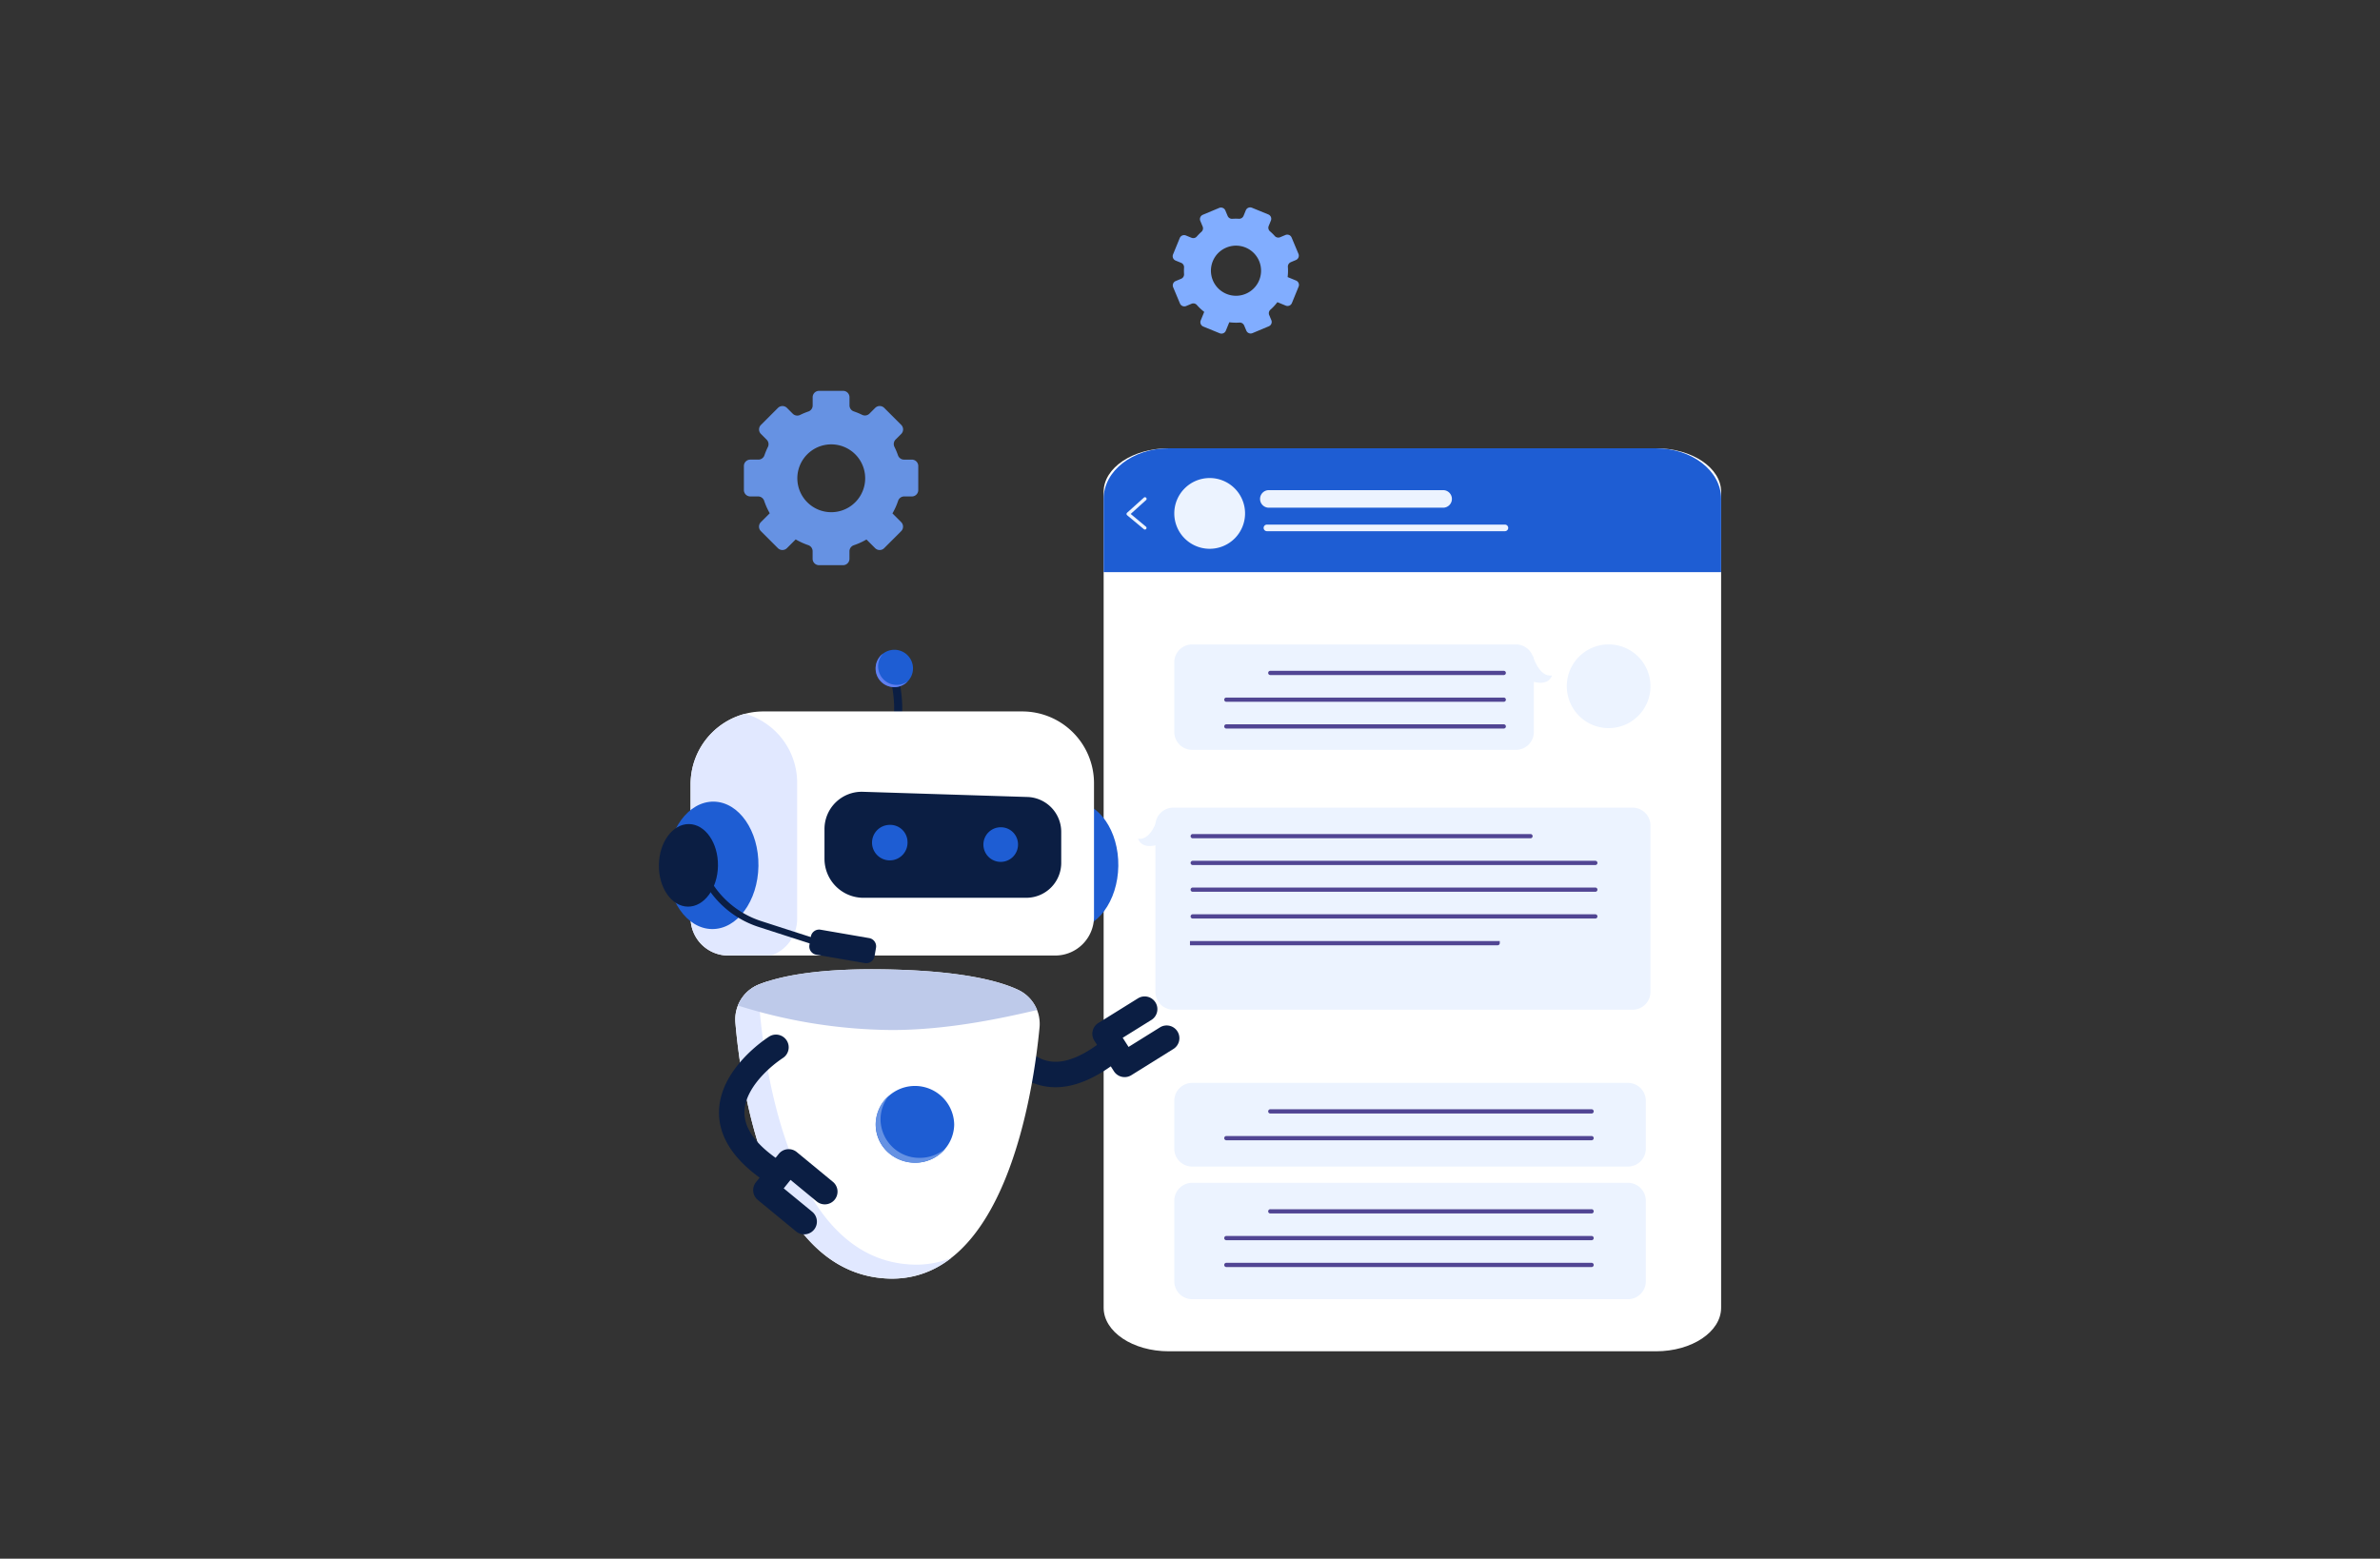 <svg xmlns="http://www.w3.org/2000/svg" width="345" height="226" viewBox="0 0 345 226">
  <rect x="0" y="0" width="345" height="226" fill="#333333" stroke="none"/>
  <g id="Group_153837" data-name="Group 153837" transform="translate(4314 902)">
    <rect id="Rectangle_21046" data-name="Rectangle 21046" width="345" height="226" transform="translate(-4314 -902)" fill="none"/>
    <g id="Group_153839" data-name="Group 153839" transform="translate(-4218.49 -871.933)">
      <g id="Group_153840" data-name="Group 153840" transform="translate(0 0.003)">
        <path id="Path_120400" data-name="Path 120400" d="M494.649,225.813v118.3c0,3.487-4.224,6.314-9.435,6.314H414.576c-5.211,0-9.435-2.827-9.435-6.314v-118.3c0-3.488,4.224-6.314,9.435-6.314h70.638c5.211,0,9.435,2.827,9.435,6.314" transform="translate(-340.669 -184.57)" fill="#fff"/>
        <path id="Path_120401" data-name="Path 120401" d="M494.649,226.812v10.64H405.14v-10.64c0-4.04,4.224-7.314,9.435-7.314h70.638c5.211,0,9.435,3.274,9.435,7.314" transform="translate(-340.669 -184.569)" fill="#1e5dd3"/>
        <path id="Path_120402" data-name="Path 120402" d="M479.75,251.729a5.129,5.129,0,1,1-5.129-5.129,5.129,5.129,0,0,1,5.129,5.129" transform="translate(-394.779 -207.358)" fill="#ecf3ff"/>
        <path id="Path_120403" data-name="Path 120403" d="M428.655,268.811a.238.238,0,0,1-.153-.055l-2.422-2.021a.239.239,0,0,1-.007-.361l2.423-2.18a.239.239,0,1,1,.319.355l-2.218,2,2.211,1.845a.239.239,0,0,1-.153.422" transform="translate(-358.204 -222.101)" fill="#ecf3ff"/>
        <path id="Path_120404" data-name="Path 120404" d="M574.165,260.179H548.9a1.273,1.273,0,0,1,0-2.546h25.264a1.273,1.273,0,0,1,0,2.546" transform="translate(-460.482 -216.636)" fill="#ecf3ff"/>
        <path id="Path_120405" data-name="Path 120405" d="M585.867,289.987h-34.5a.477.477,0,1,1,0-.955h34.5a.477.477,0,1,1,0,.955" transform="translate(-463.226 -243.038)" fill="#ecf3ff"/>
        <path id="Path_120406" data-name="Path 120406" d="M519.021,413.486H472.082a2.591,2.591,0,0,1-2.591-2.591v-10.1a2.591,2.591,0,0,1,2.591-2.591h46.939a2.591,2.591,0,0,1,2.591,2.591v10.1a2.591,2.591,0,0,1-2.591,2.591" transform="translate(-394.779 -334.834)" fill="#ecf3ff"/>
        <path id="Path_120407" data-name="Path 120407" d="M794.679,408.533s.9,3.174,2.791,2.853c-.669,1.779-3.057.8-3.057.8Z" transform="translate(-667.996 -343.522)" fill="#ecf3ff"/>
        <path id="Path_120408" data-name="Path 120408" d="M589.249,422.858H555.44a.307.307,0,1,1,0-.613h33.809a.307.307,0,1,1,0,.613" transform="translate(-466.793 -355.052)" fill="#514593"/>
        <path id="Path_120409" data-name="Path 120409" d="M555.388,447.234H515.171a.307.307,0,0,1,0-.613h40.218a.307.307,0,1,1,0,.613" transform="translate(-432.932 -375.549)" fill="#514593"/>
        <path id="Path_120410" data-name="Path 120410" d="M555.388,471.608H515.171a.307.307,0,0,1,0-.613h40.218a.307.307,0,1,1,0,.613" transform="translate(-432.932 -396.045)" fill="#514593"/>
        <path id="Path_120411" data-name="Path 120411" d="M839.16,404.266a6.049,6.049,0,0,1-1.63,4.138,4.828,4.828,0,0,1-.38.371,5.884,5.884,0,0,1-.69.54c-.031.021-.063.042-.094.06a5.073,5.073,0,0,1-.451.264c-.081.043-.161.083-.244.123a6.033,6.033,0,0,1-.838.317.577.577,0,0,1-.086.025,5.9,5.9,0,0,1-1.552.229h-.1a5.942,5.942,0,0,1-1.3-.141c-.075-.017-.15-.034-.226-.054a5.974,5.974,0,0,1-.851-.288,5.685,5.685,0,0,1-.573-.282c-.161-.089-.316-.187-.468-.29-.049-.031-.1-.063-.141-.1l-.037-.028a4.582,4.582,0,0,1-.449-.367,6.065,6.065,0,1,1,10.109-4.52" transform="translate(-695.42 -334.834)" fill="#ecf3ff"/>
        <path id="Path_120412" data-name="Path 120412" d="M535.253,809.836h-63.17a2.591,2.591,0,0,1-2.591-2.591v-6.951a2.591,2.591,0,0,1,2.591-2.591h63.17a2.591,2.591,0,0,1,2.591,2.591v6.951a2.591,2.591,0,0,1-2.591,2.591" transform="translate(-394.779 -670.762)" fill="#ecf3ff"/>
        <path id="Path_120413" data-name="Path 120413" d="M601.98,822.361H555.44a.307.307,0,1,1,0-.613h46.54a.307.307,0,1,1,0,.613" transform="translate(-466.793 -690.981)" fill="#514593"/>
        <path id="Path_120414" data-name="Path 120414" d="M568.119,846.736H515.171a.307.307,0,0,1,0-.613h52.948a.307.307,0,1,1,0,.613" transform="translate(-432.932 -711.477)" fill="#514593"/>
        <path id="Path_120415" data-name="Path 120415" d="M535.253,905.644h-63.17a2.591,2.591,0,0,1-2.591-2.591V891.364a2.591,2.591,0,0,1,2.591-2.591h63.17a2.591,2.591,0,0,1,2.591,2.591v11.688a2.591,2.591,0,0,1-2.591,2.591" transform="translate(-394.779 -747.34)" fill="#ecf3ff"/>
        <path id="Path_120416" data-name="Path 120416" d="M601.98,913.431H555.44a.307.307,0,1,1,0-.613h46.54a.307.307,0,1,1,0,.613" transform="translate(-466.793 -767.559)" fill="#514593"/>
        <path id="Path_120417" data-name="Path 120417" d="M568.119,937.806H515.171a.307.307,0,0,1,0-.613h52.948a.307.307,0,1,1,0,.613" transform="translate(-432.932 -788.055)" fill="#514593"/>
        <path id="Path_120418" data-name="Path 120418" d="M568.119,962.262H515.171a.307.307,0,0,1,0-.613h52.948a.307.307,0,1,1,0,.613" transform="translate(-432.932 -808.619)" fill="#514593"/>
        <path id="Path_120419" data-name="Path 120419" d="M454.878,576.227h66.583a2.591,2.591,0,0,0,2.591-2.591V549.522a2.591,2.591,0,0,0-2.591-2.591H454.878a2.591,2.591,0,0,0-2.591,2.591v24.114a2.591,2.591,0,0,0,2.591,2.591" transform="translate(-380.313 -459.897)" fill="#ecf3ff"/>
        <path id="Path_120420" data-name="Path 120420" d="M439.254,557.264s-.9,3.174-2.791,2.853c.669,1.778,3.057.8,3.057.8Z" transform="translate(-367.007 -468.585)" fill="#ecf3ff"/>
        <path id="Path_120421" data-name="Path 120421" d="M484.763,571.59h48.966a.307.307,0,0,0,0-.613H484.763a.307.307,0,1,0,0,.613" transform="translate(-407.363 -480.116)" fill="#514593"/>
        <path id="Path_120422" data-name="Path 120422" d="M484.763,595.965h58.363a.307.307,0,0,0,0-.613H484.763a.307.307,0,1,0,0,.613" transform="translate(-407.363 -500.612)" fill="#514593"/>
        <path id="Path_120423" data-name="Path 120423" d="M484.763,620.339h58.363a.307.307,0,0,0,0-.613H484.763a.307.307,0,1,0,0,.613" transform="translate(-407.363 -521.108)" fill="#514593"/>
        <path id="Path_120424" data-name="Path 120424" d="M484.763,644.714h58.363a.307.307,0,0,0,0-.613H484.763a.307.307,0,1,0,0,.613" transform="translate(-407.363 -541.604)" fill="#514593"/>
        <path id="Path_120425" data-name="Path 120425" d="M483.8,669.088h44.6a.307.307,0,0,0,.307-.307v-.307H483.8Z" transform="translate(-406.815 -562.099)" fill="#514593"/>
        <path id="Path_120426" data-name="Path 120426" d="M303.214,732.034a8.787,8.787,0,0,1-2.818-.458c-6.042-2.032-8.037-10.1-8.119-10.444a1.844,1.844,0,0,1,3.586-.861,17.227,17.227,0,0,0,1.406,3.562c.83,1.559,2.252,3.562,4.311,4.25,2.389.8,5.37-.25,8.862-3.116a1.844,1.844,0,1,1,2.34,2.851c-3.419,2.806-6.625,4.217-9.568,4.217" transform="translate(-245.723 -604.464)" fill="#0b1e43"/>
        <path id="Path_120427" data-name="Path 120427" d="M210.191,426.088a.587.587,0,0,0,.573-.464c.727-3.394-.6-7.834-.66-8.021a.587.587,0,0,0-1.122.341c.013.043,1.3,4.34.636,7.434a.587.587,0,0,0,.574.71" transform="translate(-175.704 -350.8)" fill="#0b1e43"/>
        <path id="Path_120428" data-name="Path 120428" d="M197.548,405.789a2.7,2.7,0,1,0,2.7-2.7,2.7,2.7,0,0,0-2.7,2.7" transform="translate(-166.112 -338.946)" fill="#1e5dd3"/>
        <path id="Path_120429" data-name="Path 120429" d="M202.189,410.516a2.7,2.7,0,1,1-3.568-4.024,2.7,2.7,0,0,0,3.568,4.024" transform="translate(-166.109 -341.806)" fill="#607fef"/>
        <path id="Path_120430" data-name="Path 120430" d="M348.661,550.779c-.076,5.1-3.1,9.194-6.746,9.14s-6.548-4.234-6.472-9.336,3.1-9.194,6.746-9.14,6.548,4.234,6.472,9.336" transform="translate(-282.062 -455.282)" fill="#1e5dd3"/>
        <path id="Path_120431" data-name="Path 120431" d="M28.9,469.816v19.372a5.458,5.458,0,0,0,5.457,5.457h47.4a5.62,5.62,0,0,0,5.62-5.62V469.654a10.4,10.4,0,0,0-10.4-10.4H39.466A10.555,10.555,0,0,0,28.9,469.816" transform="translate(-24.303 -386.17)" fill="#fff"/>
        <path id="Path_120432" data-name="Path 120432" d="M28.9,471.6v19.372a5.458,5.458,0,0,0,5.457,5.457h6.223a5.623,5.623,0,0,0,3.767-5.308V471.376a10.4,10.4,0,0,0-7.541-10A10.568,10.568,0,0,0,28.9,471.6" transform="translate(-24.303 -387.955)" fill="#e1e8ff"/>
        <path id="Path_120433" data-name="Path 120433" d="M20.834,550.779c-.076,5.1-3.1,9.194-6.746,9.14s-6.548-4.234-6.472-9.336,3.1-9.194,6.746-9.14,6.548,4.234,6.472,9.336" transform="translate(-6.403 -455.282)" fill="#1e5dd3"/>
        <path id="Path_120434" data-name="Path 120434" d="M8.565,567.935c-.049,3.306-2.006,5.957-4.371,5.922S-.048,571.114,0,567.808s2.006-5.957,4.371-5.922,4.242,2.743,4.193,6.049" transform="translate(0 -472.472)" fill="#0b1e43"/>
        <path id="Path_120435" data-name="Path 120435" d="M180.113,547.856h-23.6a5.654,5.654,0,0,1-5.654-5.654v-4.317a5.4,5.4,0,0,1,5.569-5.4l23.838.753a5.064,5.064,0,0,1,4.911,5.062v4.489a5.064,5.064,0,0,1-5.064,5.064" transform="translate(-126.853 -447.751)" fill="#0b1e43"/>
        <path id="Path_120436" data-name="Path 120436" d="M199.331,565.044a2.573,2.573,0,1,1-2.568-2.417,2.5,2.5,0,0,1,2.568,2.417" transform="translate(-163.291 -473.095)" fill="#1e5dd3"/>
        <path id="Path_120437" data-name="Path 120437" d="M300.644,567.258a2.509,2.509,0,1,1-2.508-2.456,2.482,2.482,0,0,1,2.508,2.456" transform="translate(-248.584 -474.924)" fill="#1e5dd3"/>
        <path id="Path_120438" data-name="Path 120438" d="M57.155,618.919a.463.463,0,0,1-.14-.022c-.034-.011-3.452-1.1-9.082-2.925a13.933,13.933,0,0,1-8.127-6.866.462.462,0,0,1,.841-.381,13.246,13.246,0,0,0,7.57,6.369c5.627,1.825,9.043,2.912,9.077,2.923a.462.462,0,0,1-.14.9" transform="translate(-33.437 -511.63)" fill="#0b1e43"/>
        <path id="Path_120439" data-name="Path 120439" d="M138,661.641l7.052,1.217a1.215,1.215,0,0,0,1.4-.99l.213-1.234a1.215,1.215,0,0,0-.99-1.4l-7.052-1.217a1.215,1.215,0,0,0-1.4.99l-.213,1.234a1.215,1.215,0,0,0,.99,1.4" transform="translate(-115.19 -553.287)" fill="#0b1e43"/>
        <path id="Path_120440" data-name="Path 120440" d="M69.594,701.925c.788,9.168,4.556,35.945,21.677,37.076,17.506,1.159,21.576-27.565,22.411-36.389a5.454,5.454,0,0,0-3.109-5.452c-2.857-1.332-8.185-2.672-18.1-2.937-10.552-.284-16.338.917-19.477,2.17a5.454,5.454,0,0,0-3.4,5.532" transform="translate(-58.502 -583.714)" fill="#fff"/>
        <path id="Path_120441" data-name="Path 120441" d="M100.858,745.179a13.679,13.679,0,0,1-9.589,2.949C74.148,747,70.38,720.219,69.591,711.052a5.457,5.457,0,0,1,3.4-5.532c.409-.162.863-.326,1.366-.485a5.467,5.467,0,0,0-1.265,3.989c.789,9.167,4.557,35.945,21.677,37.075a13.751,13.751,0,0,0,6.086-.92" transform="translate(-58.5 -592.841)" fill="#e1e8ff"/>
        <path id="Path_120442" data-name="Path 120442" d="M72,699.438a75.683,75.683,0,0,0,22.325,3.552c8.026,0,15.861-1.689,21.041-2.9a5.406,5.406,0,0,0-2.752-2.932c-2.857-1.333-8.185-2.672-18.1-2.937-10.552-.284-16.338.917-19.476,2.17A5.432,5.432,0,0,0,72,699.438" transform="translate(-60.544 -583.714)" fill="#becaea"/>
        <path id="Path_120443" data-name="Path 120443" d="M208.9,806a5.629,5.629,0,0,1-5.688,5.569,5.992,5.992,0,0,1-3.324-1.05A5.394,5.394,0,0,1,197.523,806a5.689,5.689,0,0,1,11.375,0" transform="translate(-166.091 -673.056)" fill="#1e5dd3"/>
        <path id="Path_120444" data-name="Path 120444" d="M197.519,813.052a5.631,5.631,0,0,0,5.689,5.57,5.726,5.726,0,0,0,4.4-2.043,5.737,5.737,0,0,1-3.7,1.34,5.631,5.631,0,0,1-5.689-5.569,5.475,5.475,0,0,1,1.29-3.531,5.508,5.508,0,0,0-1.994,4.234" transform="translate(-166.087 -680.108)" fill="#6692e3"/>
        <path id="Path_120445" data-name="Path 120445" d="M399.526,730.627a1.842,1.842,0,0,1-1.555-.851l-2.837-4.436a1.844,1.844,0,0,1,.579-2.559l5.742-3.573a1.844,1.844,0,1,1,1.949,3.131l-4.157,2.586.849,1.327,4.548-2.834a1.844,1.844,0,0,1,1.951,3.13l-6.095,3.8a1.836,1.836,0,0,1-.974.279" transform="translate(-332.011 -604.524)" fill="#0b1e43"/>
        <path id="Path_120446" data-name="Path 120446" d="M63.255,775.752a1.834,1.834,0,0,1-.975-.28c-4.985-3.115-7.514-6.66-7.517-10.537,0-6.375,7.005-10.842,7.3-11.029a1.844,1.844,0,0,1,1.961,3.123A17.234,17.234,0,0,0,61.1,759.5c-1.212,1.285-2.656,3.272-2.651,5.442.007,2.518,1.952,5.009,5.783,7.4a1.844,1.844,0,0,1-.979,3.408" transform="translate(-46.048 -633.697)" fill="#0b1e43"/>
        <path id="Path_120447" data-name="Path 120447" d="M93.32,870.414a1.837,1.837,0,0,1-1.171-.42L86.6,865.431a1.844,1.844,0,0,1-.266-2.579l3.3-4.1a1.844,1.844,0,0,1,2.61-.268l5.219,4.3a1.844,1.844,0,1,1-2.345,2.846l-3.778-3.113-.987,1.229,4.138,3.4a1.844,1.844,0,0,1-1.173,3.268" transform="translate(-72.257 -721.513)" fill="#0b1e43"/>
        <path id="Path_120456" data-name="Path 120456" d="M100.681,182.486h1.106a.927.927,0,0,0,.927-.927v-3.485a.927.927,0,0,0-.927-.927h-1.136a.933.933,0,0,1-.88-.634,10.158,10.158,0,0,0-.512-1.218.927.927,0,0,1,.179-1.067l.806-.806a.927.927,0,0,0,0-1.311l-2.464-2.464a.927.927,0,0,0-1.311,0l-.827.827a.926.926,0,0,1-1.059.182,10.124,10.124,0,0,0-1.207-.5.92.92,0,0,1-.631-.87v-1.184a.927.927,0,0,0-.927-.927H88.333a.927.927,0,0,0-.927.927v1.2a.92.92,0,0,1-.628.869,10.155,10.155,0,0,0-1.2.5.922.922,0,0,1-1.056-.181l-.839-.839a.927.927,0,0,0-1.311,0l-2.464,2.464a.927.927,0,0,0,0,1.311l.829.829a.922.922,0,0,1,.179,1.06,10.139,10.139,0,0,0-.5,1.2.928.928,0,0,1-.875.63H78.364a.927.927,0,0,0-.927.927v3.485a.927.927,0,0,0,.927.927H79.5a.929.929,0,0,1,.878.639,10.17,10.17,0,0,0,.807,1.8l-1.284,1.284a.927.927,0,0,0,0,1.311l2.464,2.464a.927.927,0,0,0,1.311,0l1.268-1.268h0a10.188,10.188,0,0,0,1.82.832.932.932,0,0,1,.636.88v1.1a.927.927,0,0,0,.927.927h3.485a.927.927,0,0,0,.927-.927v-1.087a.933.933,0,0,1,.638-.881,10.172,10.172,0,0,0,1.829-.83l1.256,1.256a.928.928,0,0,0,1.311,0l2.464-2.464a.928.928,0,0,0,0-1.311l-1.264-1.264a10.175,10.175,0,0,0,.818-1.819.933.933,0,0,1,.882-.641m-5.654-2.625a4.917,4.917,0,1,1-.123-1.1,4.938,4.938,0,0,1,.123,1.1" transform="translate(-65.114 -140.575)" fill="#6692e3"/>
        <path id="Path_120457" data-name="Path 120457" d="M485.156,7.947l.751-.315a.683.683,0,0,0,.366-.894l-.992-2.367a.683.683,0,0,0-.894-.366l-.772.323a.687.687,0,0,1-.778-.18,7.5,7.5,0,0,0-.694-.681.682.682,0,0,1-.182-.775l.318-.777a.683.683,0,0,0-.373-.891L479.532.053a.683.683,0,0,0-.891.373l-.326.8a.682.682,0,0,1-.667.425,7.486,7.486,0,0,0-.961.006.678.678,0,0,1-.676-.411l-.337-.8a.683.683,0,0,0-.894-.366l-2.367.992a.683.683,0,0,0-.366.894l.34.812a.678.678,0,0,1-.179.769,7.5,7.5,0,0,0-.673.68.679.679,0,0,1-.769.178l-.809-.331a.683.683,0,0,0-.891.373l-.972,2.375a.683.683,0,0,0,.373.891l.8.327a.679.679,0,0,1,.423.669,7.484,7.484,0,0,0,0,.962.683.683,0,0,1-.415.677l-.8.334a.683.683,0,0,0-.366.894l.992,2.367A.683.683,0,0,0,470,14.3l.775-.325a.684.684,0,0,1,.778.184,7.488,7.488,0,0,0,1.061.993l-.506,1.237a.683.683,0,0,0,.373.891l2.375.972a.683.683,0,0,0,.891-.373l.5-1.222a7.48,7.48,0,0,0,1.473.047.687.687,0,0,1,.682.417l.313.746a.683.683,0,0,0,.894.366l2.367-.992a.683.683,0,0,0,.366-.894l-.31-.738a.687.687,0,0,1,.183-.78,7.486,7.486,0,0,0,1.006-1.084l1.211.5a.683.683,0,0,0,.891-.373l.972-2.375a.683.683,0,0,0-.373-.891l-1.218-.5a7.48,7.48,0,0,0,.038-1.468.687.687,0,0,1,.417-.687m-4.587-.174a3.634,3.634,0,0,1-5.443,4.377,3.6,3.6,0,0,1-.908-.919,3.66,3.66,0,0,1-.578-1.41,3.609,3.609,0,0,1,.005-1.314,3.65,3.65,0,0,1,.569-1.378,3.621,3.621,0,0,1,1.6-1.3,3.646,3.646,0,0,1,.707-.216,3.61,3.61,0,0,1,1.316-.014,3.627,3.627,0,0,1,2.734,2.177" transform="translate(-393.562 -0.002)" fill="#81adff"/>
      </g>
    </g>
  </g>
</svg>
